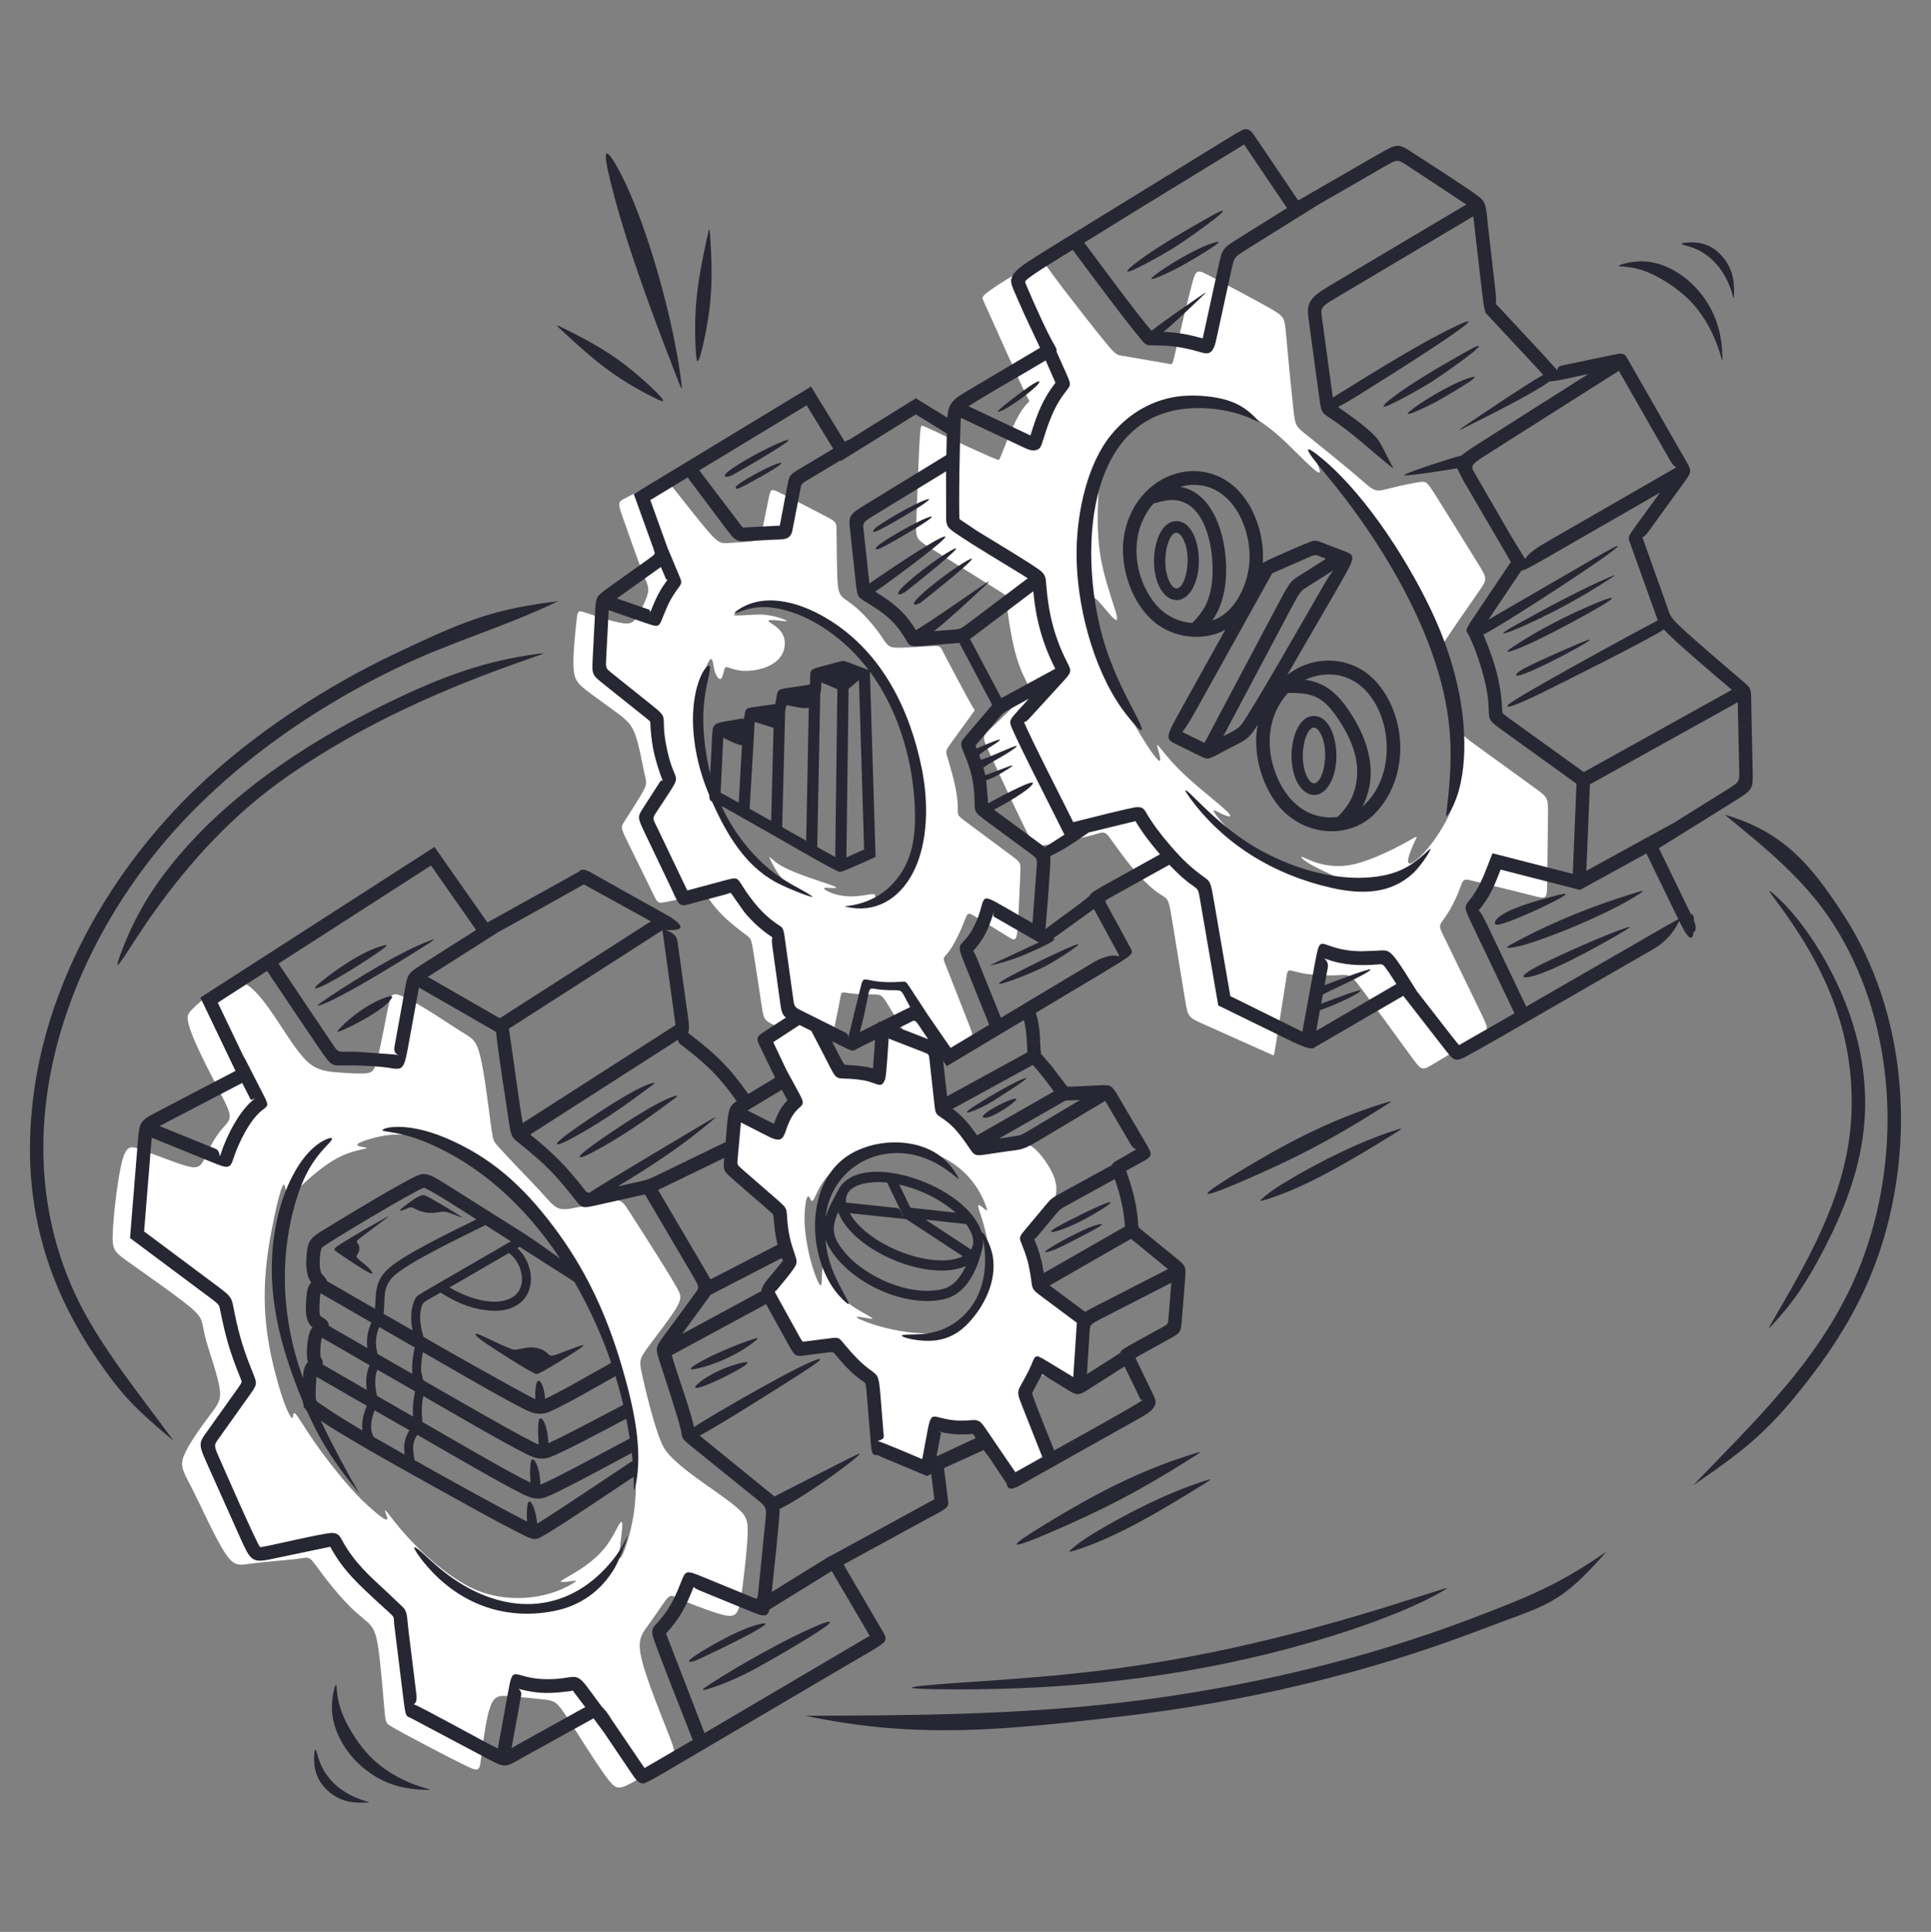 <?xml version="1.0" encoding="UTF-8"?>
<!DOCTYPE svg PUBLIC "-//W3C//DTD SVG 1.1//EN" "http://www.w3.org/Graphics/SVG/1.1/DTD/svg11.dtd">
<!-- Creator: CorelDRAW 2020 (64-Bit) -->
<svg xmlns="http://www.w3.org/2000/svg" xml:space="preserve" width="195.266mm" height="195.333mm" version="1.1" style="shape-rendering:geometricPrecision; text-rendering:geometricPrecision; image-rendering:optimizeQuality; fill-rule:evenodd; clip-rule:evenodd"
viewBox="0 0 1033690 1034047"
 xmlns:xlink="http://www.w3.org/1999/xlink"
 xmlns:xodm="http://www.corel.com/coreldraw/odm/2003">
 <rect x="0" y="0" width="1033690" height="1034047" fill="#808080" stroke="none"/>
 <defs>
  <style type="text/css">
   <![CDATA[
    .fil0 {fill:none}
    .fil1 {fill:white}
    .fil2 {fill:#272733;fill-rule:nonzero}
   ]]>
  </style>
 </defs>
 <g id="Слой_x0020_1">
  <g id="_2233947756688">
   <rect class="fil0" width="1033690" height="1034047"/>
   <path class="fil1" d="M501827 231442c2971,1384 32414,15403 32914,14736 1901,-2537 7880,-22995 15407,-30522 1481,-1481 1416,922 -4086,-11088 -4143,-9045 -11963,-26612 -16019,-35570 -4056,-8958 -4348,-9309 -3939,-10096 1654,-3189 22167,-14992 26057,-17158 6782,-3777 4256,-3873 16749,12431 6507,8492 17304,22323 22936,29180 5632,6858 6099,6741 10126,7266l24598 4260c1080,233 1080,116 3122,-8521 2043,-8637 6128,-25795 8375,-34228 2247,-8433 2655,-8141 10680,-3881 8025,4260 23666,12490 31398,16925 7733,4436 7558,5077 8404,14940 846,9863 2714,28947 3764,38488 1051,9542 1284,9542 7295,14328 6011,4786 17800,14357 24774,20222 16359,13758 7545,9613 35191,4903 3940,-671 4290,-321 9805,8462 5515,8783 16195,25999 21534,34637 5340,8637 5340,8696 1022,14999 -2314,3377 -19992,28528 -20770,30791 -8433,-25476 -23253,-52548 -38671,-73572 -10913,-14882 -21068,-24803 -25270,-27780 -7720,-5468 4755,13045 -3909,5544 -12457,-10785 -24625,-27655 -45054,-32857 -20333,-5178 -41102,1243 -56142,14765 -6361,5719 -9979,11438 -11789,15348 -1809,3910 -1809,6012 -2218,14007 -408,7996 -1226,21885 992,35366 3513,21359 15592,43565 3910,29822 -8591,-10107 -9071,-11120 -6069,3444 5023,24374 9841,39253 23169,61570 5019,8404 9221,14240 10504,14590 1284,350 -350,-4786 -934,-7062 -583,-2276 -116,-1692 2218,1226 2335,2918 6536,8170 13831,14824 7295,6653 17683,14707 21243,18267 3560,3560 292,2626 -2451,1401 -2743,-1226 -4961,-2743 -4844,-1868 117,876 2568,4143 5953,7820 10318,11208 27614,20195 43362,25912 9162,3327 16399,4611 20718,5369 4319,759 5719,992 1926,-817 -3793,-1809 -12781,-5661 -18208,-8579 -5427,-2918 -7295,-4903 -6711,-5020 1543,-309 12133,7790 28655,3794 8929,-2159 20251,-7762 26378,-11089 6128,-3326 7062,-4377 6362,-2626 -108,269 -8714,17274 -1459,12722 2977,-1867 8462,-7470 13656,-15582 14654,-22885 14300,-42359 8404,-70499 -1471,-7019 -3245,-14395 -5566,-22145 6417,13339 7907,22218 9215,36039 409,4319 409,4319 8054,9863 7645,5544 22935,16632 30610,22177 7674,5544 7733,5544 7645,14619 -87,9075 -321,27225 -438,36300 -116,9075 -116,9075 -7557,7207 -7441,-1868 -22323,-5602 -29764,-7383 -10766,-2575 -5740,-2224 -13364,12314 -7256,13835 -9221,7377 -2831,20572 4494,9279 13539,27838 18033,37175 4494,9338 4436,9455 -1605,13102 -6040,3647 -18063,10826 -24074,14415 -6011,3589 -6011,3589 -12256,-4990 -6245,-8579 -18734,-25737 -25154,-34287 -9629,-12824 -5367,-6758 -27020,-8696 -14868,-1330 -12773,-6374 -14561,5048 -1196,7645 -3589,22877 -4815,30522 -1226,7645 -1284,7704 -1605,7674l-38401 -17187c-7383,-3385 -7383,-3385 -9075,-13832 -1692,-10447 -5077,-31340 -6799,-41757 -2866,-17344 -1577,-6653 -16662,-22440 -5019,-5252 -10155,-12314 -13423,-16837 -6862,-9497 -4817,-7750 -14385,-5369 -3777,940 -27249,6375 -29151,5106 -1950,-1300 -21336,-43770 -23636,-48672 -4435,-9454 -4494,-9454 -175,-13598 4319,-4143 13015,-12430 17245,-16837 7137,-7432 1805,-4169 -3648,-23957 -2165,-7856 -4903,-24355 -4697,-29910 29,-788 29,-788 -8112,-5865 -8141,-5077 -24424,-15232 -32536,-20338 -8112,-5106 -8053,-5165 -7674,-15115 380,-9950 1079,-29793 1605,-39918 525,-10125 876,-10534 1459,-10534 583,0 1401,409 8229,3590zm-436411 389876c-2393,8871 -4493,27664 -5019,37585 -525,9921 526,10972 7937,16283 7412,5311 21185,14881 29005,20892 13397,10298 9556,9428 13248,22294 1926,6711 5894,17800 6944,24453 1051,6653 -817,8871 -5252,14765 -4435,5895 -11438,15465 -13831,21534 -2393,6070 -175,8637 4639,18179 4815,9542 12226,26058 17274,33791 5048,7733 7733,6682 14445,5778 6711,-905 17449,-1663 23256,-2364 9574,-1155 6223,-2638 16312,10446 3735,4844 8696,10738 12956,14970 10510,10438 13090,7880 15203,22468 1255,8666 2480,23781 3151,31572 671,7791 788,8258 3210,9775 5967,3738 32270,17392 39218,20747 9335,4508 8444,4054 9892,-7150 876,-6770 2393,-18500 4611,-24277 2218,-5778 5136,-5603 10680,-5136 5544,467 13715,1226 18412,1809 4698,584 5924,992 9834,6478 5063,7103 21629,34797 26525,39101 2655,2335 4581,1926 10038,-1021 5457,-2947 14444,-8433 18938,-11760 4494,-3327 4494,-4493 2743,-9367 -3860,-10742 -16099,-38735 -17245,-50248 -671,-6741 1897,-9484 5135,-13978 11974,-16612 9125,-16367 17041,-12693 4465,2072 12636,5106 18296,6945 11899,3864 12419,2082 14444,-13686 1080,-8404 2539,-21009 2772,-28538 233,-7528 -759,-9979 -6974,-15056 -10410,-8504 -31654,-20946 -37643,-30669 -4427,-7186 -10251,-31828 -12109,-40472 -1342,-6245 -1109,-7470 2743,-12810 3852,-5340 11322,-14794 14940,-20456 3618,-5661 3385,-7528 2247,-10125 -2231,-5092 -21792,-35417 -25678,-41494 -4348,-6799 -4989,-7674 -9045,-7324 -4056,350 -11526,1926 -17158,3151 -13745,2991 -12871,2277 -22702,-8521 -4319,-4743 -22356,-23102 -24044,-25854 -788,-1284 -1138,-2450 -2334,-11438 -1196,-8987 -3239,-25795 -5399,-34608 -2159,-8812 -4435,-9629 -10213,-13160 -6684,-4085 -28673,-19461 -34987,-19929 -2363,-175 -2947,1342 -4377,8287 -1429,6945 -3706,19317 -5369,25999 -1663,6682 -2714,7675 -6245,7996 -3531,321 -9542,-29 -15057,-467 -5515,-438 -10534,-963 -15407,-4990 -9602,-7934 -21456,-33651 -32419,-41407 -5485,-3881 -10154,-2421 -15349,759 -5194,3180 -10913,8083 -14006,11088 -3093,3006 -3560,4114 -3035,7061 1820,10214 15409,34059 20046,43887 5527,11713 400,8022 -7207,21768 -8814,15925 -1714,16518 -37730,3239 -5223,-1925 -7907,-2975 -10300,5896zm121066 173825c-5690,-6507 -12927,-15728 -18296,-23490 -5369,-7762 -8870,-14065 -10271,-15115 -1401,-1050 -700,3151 -1751,2393 -1050,-759 -3851,-6478 -7003,-17333 -8560,-29484 -9636,-52070 -3910,-82462 2276,-12080 4844,-22469 6186,-24570 1342,-2101 1459,4086 2335,5895 876,1809 2509,-758 7295,-5485 4786,-4727 12722,-11613 20076,-15407 7354,-3794 14124,-4494 15058,-4961 1713,-857 -14028,-546 3093,-5311 5661,-1575 13832,-3326 25329,-642 33948,7927 65423,44220 84097,76802 17383,30331 30316,73428 31573,104289 525,12898 -1109,22936 -3210,30989 -2101,8054 -4669,14124 -5340,13219 -1214,-1637 3545,-23758 30,-18559 -1401,2072 -4027,8200 -8200,13335 -12078,14865 -34310,19847 -17011,17508 2159,-292 2393,-175 700,905 -14773,9424 -37433,11361 -55238,2597 -15121,-7442 -31256,-23136 -40415,-34754 -3151,-3997 -5311,-6974 -5486,-6565 -522,1219 5831,10498 -6215,116 -3589,-3093 -7732,-6887 -13422,-13394zm207783 -197265c-5160,7790 -5201,18920 1,27780 2655,4523 6448,7207 10125,10621 9437,8762 20669,23683 17771,37175 -1652,7691 -10239,13108 -9892,20280 175,3618 2860,7295 6012,11993 3151,4698 6770,10417 9396,13248 4777,5148 8322,989 16515,2218 5646,846 11654,8140 16749,12693 2743,2452 4669,3794 5748,8696 2282,10362 119,26404 6099,32945 3805,4162 16920,9685 20601,9016 3909,-711 3971,-11731 6536,-18413 1109,-2889 2218,-2830 6186,-2363 3969,467 10797,1342 15437,3326 10068,4306 13405,18658 20922,23491 3677,2364 7178,612 10301,-1518 9572,-6531 6123,-11684 1663,-23811 -2800,-7615 -9157,-25302 -817,-29472 3414,-1707 10264,3878 17829,6040 3064,876 4639,525 6098,-5632 1459,-6157 2801,-18121 2188,-25007 -1071,-12034 -10316,-10920 -19900,-22030 -3297,-3823 -4465,-7616 -5749,-11789 -1284,-4173 -2684,-8725 -3413,-11439 -729,-2714 -788,-3589 2392,-7557 9715,-12121 17316,-19023 8580,-33673 -2889,-4844 -6390,-9162 -9600,-11205 -6070,-3862 -15804,563 -25212,-88 -3794,-263 -5194,-1663 -8054,-4465 -7926,-7764 -13140,-11901 -15115,-22877 -951,-5286 -1711,-12967 -3300,-18293 4658,-2779 12497,-7473 16580,-9917 4436,-2655 4436,-2655 1692,-9658 -2743,-7003 -8228,-21010 -11000,-28042 -4255,-10795 -2716,-4596 3093,-15232 8521,-15602 5113,-18135 11526,-14211 3910,2393 11672,7178 15961,9775 6022,3646 6135,4932 7004,-11234 380,-7061 788,-17392 992,-22528 204,-5135 204,-5077 -5399,-9221 -5602,-4143 -16807,-12488 -22410,-16662 -9057,-6745 -3724,-2409 -6799,-18617 -1079,-5690 -3180,-12693 -4289,-16340 -1109,-3647 -1226,-3940 1255,-7441l13219 -18238c0,-263 -292,-263 -3414,-5895 -3122,-5631 -9075,-16894 -12081,-22585 -3672,-6952 -1807,-6148 -10797,-5719 -24702,1177 -16840,2522 -27867,-11001 -16476,-20207 -19048,-9448 -19463,-27925 -146,-6507 -321,-16896 -350,-22177 -29,-5282 87,-5456 -5690,-8520 -5778,-3064 -17449,-9017 -23373,-11994 -5924,-2976 -6098,-2976 -7061,1430 -963,4407 -2713,13219 -3647,17917 -934,4698 -1050,5282 -4348,5778 -3297,497 -9775,905 -13656,1138 -3881,233 -5165,292 -10213,-5398 -5048,-5690 -13860,-17128 -18587,-23023 -4727,-5895 -5369,-6245 -9221,-4494 -3852,1751 -10914,5602 -15028,7762 -6902,3623 -6858,2135 -2422,14824 2510,7178 6770,19259 9396,25971 2626,6711 3618,8053 2801,11380 -817,3327 -3443,8637 -5428,11964 -1984,3327 -3326,4669 -8549,3822 -5223,-846 -14327,-3880 -18908,-5398 -4581,-1517 -4640,-1517 -5282,4319 -642,5836 -1867,17508 -1605,24365 263,6858 2013,8900 6624,12519 4610,3618 12081,8812 17070,12576 4990,3764 7500,6098 9513,11789 2013,5690 3531,14736 4610,19638 1080,4903 1722,5661 29,9162 -2214,4581 -11216,17901 -11731,19230 -722,1864 586,4295 3735,10767 3152,6478 9104,18383 12080,24569 2977,6186 2977,6653 7033,5895 30543,-5712 15205,-8936 30464,6653 4056,4144 9717,8463 12635,10622 2918,2159 3093,2159 4260,9367 1167,7207 3327,21622 4435,28917 1297,8535 1477,7667 10152,11925 -9517,5088 -7780,7872 -2159,17890 2947,5252 6624,12022 7674,17011 1050,4990 -525,8200 -1897,11847 -3258,8663 -4199,12130 -15144,4581 -7740,-5338 -9279,-8096 -12111,-3823zm91179 -43154c-5889,-2358 -10082,-3567 -11400,2974 -2026,10055 588,18524 -9658,17946 -3618,-204 -8287,-1138 -11322,-2685 -4589,-2339 -6319,-7620 -9080,-12980 1479,-3196 4635,-19585 5436,-23633 1411,-7131 -163,-4970 8579,-4377 14526,985 12576,-1869 17916,6770 2412,3901 6139,10195 9529,15986zm-20767 62354c-6303,2014 -14240,5340 -19492,10213 -8829,8191 -9449,19110 -11439,14386 -2303,-5470 -3232,7203 -3063,12197 204,6070 1371,13481 3093,20105 1722,6624 3998,12460 5107,13744 1966,2276 281,-10719 2159,-9512 1679,1079 4945,12147 12606,18850 5735,5018 16732,9285 12402,8813 -1379,-150 -12025,-2529 -5369,438 10691,4766 29760,8820 41786,6828 10671,-1768 17642,-10106 22906,-19230 2626,-4552 4086,-8520 4290,-14824 783,-24192 -11454,-39334 -3122,-32389 1401,1167 2452,2276 1372,-788 -9306,-26407 -37562,-37029 -63233,-28830zm-86193 -261125c-6687,15562 -5069,41359 759,60461 5859,19206 17763,37624 30756,48409 4465,3706 8375,6158 9367,6595 992,438 -934,-1138 -2977,-4114 -2042,-2976 -4202,-7353 -4464,-8374 -263,-1021 1372,1313 4873,3618 10469,6892 39116,13270 28510,12781 -1897,-87 -4056,-380 -4144,146 -87,526 1897,1868 4990,2860 10085,3235 18013,104 21447,233 1547,59 438,1226 788,1459 350,233 2159,-466 5223,-2772 9132,-6871 15479,-16398 18646,-28305 3831,-14402 -226,-35877 -5106,-52203 -5436,-18183 -14874,-37521 -27108,-50015 -9934,-10145 -25857,-19738 -39364,-22352 -8729,-1690 -19365,363 -25854,3385 -7128,3320 7147,601 14502,1284 5661,525 10797,2510 11730,3180 1468,1055 -10739,-1547 -9600,350 760,1267 9539,4100 8608,13102 -977,9446 -11789,13226 -20368,13393 -9032,176 -10934,-4111 -11963,-700 -467,1547 -993,4640 -1985,5048 -992,409 -2451,-1867 -3180,-4143 -954,-2977 -814,-10938 -4085,-3327z"/>
   <path class="fil2" d="M546889 307439c-5445,-3402 -34574,-20765 -38293,-24274 -1055,-995 -1747,-1768 -2095,-4601l-14 0 -58 -26274 -37811 23137c-6768,4141 -6768,4141 -6309,8379l3100 28538c4997,-3615 37071,-25346 40431,-25182 3187,155 -29523,24025 -32487,26134 -1994,1418 -3598,2511 -4901,3347 9753,6032 15861,10818 21840,20644 7688,-4447 25919,-17312 33793,-22660 6896,-4683 6783,-4452 1333,636 -5959,5564 -18106,16851 -25416,22548l10845 -855c3367,-266 3367,-266 9376,-4804l29955 -22621c-856,-561 -1936,-1246 -3288,-2091zm354507 -176318c1718,573 5374,1328 9068,3433 17665,10067 17568,31872 17795,22908 213,-8394 -1233,-15391 -7935,-21934 -5351,-5225 -11916,-6382 -18400,-5609 -2026,241 -2246,630 -528,1202zm-34851 11161c-142,581 5487,-42 12850,2433 7363,2475 16461,8047 23085,14118 18250,16727 19832,41269 19577,32172 -309,-11056 -2704,-22012 -10525,-32536 -7705,-10367 -20330,-18701 -33031,-18597 -5900,48 -11813,1831 -11955,2411zm-518360 69600c-19555,-10027 -30667,-19485 -46412,-34057 -4745,-4392 -4745,-4392 183,-1975 18241,8943 29962,16023 45520,30351 5068,4667 7298,7201 7521,8127 223,926 -1561,246 -6811,-2446zm24178 -25982c-1116,-22330 1415,-36872 6050,-58204 1391,-6399 1391,-6399 1766,-809 1385,20597 1168,34577 -3345,55582 -1465,6823 -2517,10061 -3194,10716 -677,655 -977,-1272 -1278,-7285zm-46447 -103148c2781,2698 9394,14725 15933,32070 10759,28540 19611,63837 22848,89657 677,5396 677,5396 -3683,-5859 -11772,-30397 -25795,-67567 -33972,-100450 -2856,-11486 -3908,-18116 -1127,-15418zm48420 169026l23258 30610 19844 -1050 3971 -21026c1134,-6082 1135,-6083 7595,-9940l17038 -10172 -14235 -23254 -57471 34833zm77927 -15293l1920 -1146 125 222 35955 -22384 16876 10423c539,-7959 3053,-9766 10607,-14326l39005 -23107 -8428 -17997c-2055,-4555 -4099,-9195 -5452,-12368 -1886,-4428 -2763,-6740 1174,-10846 2553,-2662 7810,-5966 18226,-12436l99651 -61273c2035,-547 5149,-4670 8873,322l8889 13133 15262 22590 42633 -24568c10736,-6153 10833,-6144 19626,-347l-4 6c9347,6117 29225,18746 34910,23246 3744,2963 3421,6607 4345,14421l4096 35848c1071,9071 -1091,5390 1527,8157l25061 26904 -7 7 6592 7363c105,-65 -654,-2048 2425,-2710l30265 -6283c3515,-306 3788,893 5792,4356l27780 48603c6382,11152 6628,8798 -939,19329l-16624 22925c-2897,3984 -3427,2543 -3153,3269l13205 37000c1567,4773 1938,5900 7921,11449 9545,8853 24185,21091 34333,29897 3119,2707 2544,3784 2776,12474l719 33660c232,10221 233,10278 -10029,16695l-40173 25027 1836 3789 6 -3 15313 31532c1453,-4 1588,1248 1601,3362 1543,3759 1063,5654 -193,6272 -935,8037 -5897,-2395 -7728,-6103 -1249,2787 -4709,9915 -14292,15446l-81636 46987c-10365,5919 -15591,8842 -18244,10253 -6401,3403 -6792,1688 -12825,-5946l-20661 -26579 -47321 27478 7 7c-631,647 -1900,1948 -11865,-2862 -6580,-3176 -22233,-10848 -30290,-14796l-6 11 -271 -132 0 -14 -9309 -4562 -9152 -53131c-2429,-14103 -8,-5250 -14238,-19292 -919,-907 -1853,-1865 -2788,-2855l-31436 17449c-3227,1796 -3156,1767 -2355,3231l6 -4 13100 24086 -5 3c1540,3161 1507,3183 -17074,14308l-33728 20195c2867,8998 1935,14697 2782,21972l11 -11 5455 6219 8028 10562 -10 7c614,830 620,830 2640,731l15675 -733c6067,-238 6054,-105 10316,7188l12777 21764c6318,10743 5691,8146 -9294,16815 3680,10507 5800,18477 6531,29599 46,684 46,684 3007,3098l16835 13722c5714,4657 5715,4659 5148,11891l-1691 21152c-616,7220 -725,7281 -6609,10510 -5714,3132 -11411,6306 -17113,9462 -1249,691 -1183,656 -470,2132l8456 17476c1804,3700 2698,5536 -239,8784 -1704,1884 -5270,3826 -11378,7249l-59878 33611c-7293,3965 -6160,-1616 -6742,-1455l-10049 -15105 -172 121 -1859 -2774 -21295 9657 2210 17797c161,1525 -22,1957 -346,2610l-5 -3c-849,1748 -6291,4283 -11212,6975 -16165,8843 -30240,16518 -44405,24240l21477 36705c1428,2554 1062,3390 558,4425l5 3c-894,1852 -11549,7610 -22407,14012l-83514 49121c-9447,5530 -21157,12636 -23022,12874l-1 -12c-3124,405 -4723,-2680 -8078,-7547l-13236 -19600 -5633 -7633 -37603 20776 -6 -11 -1188 688 3 6c-8535,4955 -8685,5042 -17852,184l-41516 -22014c-2471,-922 -2471,-923 -3842,-11834l-4697 -38145c-591,-5149 1501,-2336 -7556,-10729l-7 8c-11170,-10338 -19504,-17673 -26548,-30497l11 -6 -148 -271 -32229 6740c-9438,1991 -10620,276 -15487,-10508l-17737 -39601c-5218,-11710 -5243,-11810 -44,-18938l15774 -22163c2797,-3927 2578,-3493 1600,-5924 -5782,-14387 -7859,-21677 -10895,-36796 -505,-2516 -506,-2516 -7234,-7536l-40918 -30523 4114 -50827c956,-11809 956,-11810 11541,-17331l40811 -21288 -18802 -39260 125330 -80618 28306 40415 48950 -27156c2284,-2696 5647,31 11948,3486l37279 20878c10299,6888 2755,6889 -1354,6889 -4113,0 4114,1 4956,6071l5712 41167c1437,10356 -1598,6551 1550,8991 13267,10284 20405,16961 30570,31484l13055 -7842c1402,-837 1402,-838 1146,-1363l-7065 -14494c-3215,-6595 -3215,-6596 2410,-10267l10636 -6942c-2249,-1782 -2515,-3936 -3334,-9893l-3921 -28358c-700,-5086 434,-4447 -113,-4805l-2 4c-5242,-3384 -10516,-8099 -14924,-13458l-7268 -10337 -2025 746 1 4 -21602 5776c-4405,1084 -4971,-2145 -8328,-9159l-13717 -28731c-4320,-9058 -4320,-9059 -1090,-14088 2956,-4600 5903,-9208 8871,-13801 1617,-2501 2475,2384 -21,-4841 -3372,-9759 -4657,-16903 -5121,-26880 -34,-740 -34,-740 -3880,-3821l-20755 -16593c-6513,-5179 -6605,-5253 -6217,-13467l1315 -25454c435,-8179 435,-8180 7323,-13101l21795 -15572c3282,-2345 3147,-2395 2164,-4761l82 -36 -10660 -29588 94891 -57514 18092 29555zm-2391 9971l-17260 10305c-3610,2156 -3610,2156 -4129,4939l-4458 22983c-1431,4520 -4954,3962 -10461,4216l-14238 771c-5534,312 -6513,-1205 -10936,-7059 -4498,-5954 -12295,-16362 -20298,-27048l-19971 12104 9145 25397 5877 14013c2002,4682 2061,4822 -35,7672l-14 0c-4281,5774 -5660,9103 -8329,15770 -2145,5357 -2145,5357 -9672,2751l-19260 -6671 -1388 26704c-211,4464 -140,4446 3565,7391l20645 16512c10077,8070 4818,4660 7864,21152 4484,24283 10247,12599 -1912,31478 -5818,9033 -5802,6835 -2682,13375l15993 33418 19586 -5262 -1 -4c6951,-1873 6951,-1873 9681,2447 6,6 21,17 14,22 5251,8311 11201,15875 19652,21326 2582,1665 2525,1517 3729,10239l3949 28531c707,5107 708,5107 4702,7102l22848 11410c3539,1767 1114,3764 1943,3224l6421 -26165c2518,-10013 332,-2326 22622,-4048 1748,-135 1860,-135 4080,3173l9540 14608 12182 17659 20673 -12378 -12996 -32244c-5685,-14106 -1902,-7578 4514,-19764 7550,-14342 1742,-19599 14388,-12345l17261 9902 2201 -29502c373,-5000 373,-5000 -3579,-7912l-22397 -16498c-8986,-6619 -6588,-4872 -7464,-15972 -670,-8487 -2515,-13920 -5637,-21566 -2024,-4957 -2024,-4957 2274,-10012l13039 -15296 -17562 -33172 -19786 1581c-8899,702 -6094,-13 -12109,-8316 -5029,-6941 -11079,-10843 -18151,-15177 -4617,-2830 -4618,-2831 -5529,-11240l-2857 -26366c-968,-8945 -968,-8945 9775,-15520l41661 -25492c83,-4168 172,-8160 258,-11557l-16589 -10246 -40168 25007 -215 -351zm-96085 57022l-23573 16851 17163 5944c1153,399 320,2482 737,1441 2689,-6718 4530,-11073 8951,-17017l7 5 296 -400 -9 -7c440,-599 -357,787 -967,-641 -660,-1547 -1567,-3701 -2605,-6178zm106501 248906l9436 -4693c374,-580 903,-838 1679,-833l15817 -7805c-6455,-11627 -2472,-8316 -14751,-9246 -10328,-782 -4794,-5007 -12180,22577zm75521 -7625l48759 -29194c13323,-7977 16227,-1003 13937,-5252l-12641 -23240 -6 3 -274 -497 -21999 15834c5409,-120 -14629,8490 -17275,9508 -6013,2312 -11518,3778 -14242,4452 -2725,674 -2668,559 1935,-1628l22075 -10297 -24126 -13842c-619,-355 597,-4171 -19,-2235 -2808,8833 -4699,13495 -10889,20588 -229,263 230,-263 2151,4505l12613 31295zm47488 -65302c694,-1625 3080,-2973 7795,-5603l29848 -16581c-5436,-6329 -9683,-11983 -13108,-17763l-25054 6093c-222,106 -12241,8949 -20519,12550 452,3056 -2192,34127 -2567,39159 6226,-5007 18389,-13211 23605,-17855zm-35218 66521l-41254 24701 -1932 -2801 2089 18916 43001 -23537c-299,-5439 -415,-11944 -1904,-17278zm-51229 10240c-7918,-11478 -6070,-10771 -10541,-8554l-5039 2499 15581 6054zm-28402 318l-10122 5067 0 15c-1831,1252 -1831,1251 -9404,-2530l-3577 -1786c714,1363 6201,12589 6925,12630 4229,241 10210,546 15055,1918l1122 -15314zm-34148 -4751l-6306 -3149 -14064 9179 7377 15574 41 -23 6445 11819 -11 6c5102,9279 -827,3927 -5945,16807 -2506,6305 -2211,10523 -10618,6234l3 -6 -14598 -7419 -1752 19491c-281,3175 -281,3175 2729,5791l17738 15419c7092,6165 5327,4771 6346,14040 1056,9607 3720,14877 4030,16647 642,1777 959,2713 484,4452l-4 -1c-700,2547 -9457,12639 -10706,14196 -624,777 -1629,-1020 1005,3845l11366 20543 6 -3c1663,2986 1664,2986 2598,2867l13228 -1696c5201,-666 5252,-682 8092,2813l-8 7c20596,25157 17725,5733 20326,37354 332,4038 724,8922 987,12199 215,2679 -6350,2679 -3068,2679 1407,0 20754,8344 23663,9563 5919,-30647 1911,-21944 17974,-20727 9908,751 11229,-2447 15341,3464l16536 24278 14459 -8101 -10717 -27115c-3819,-9664 -2639,-7130 3316,-18998 4360,-8689 1979,-10042 10874,-4650l13066 7915 1918 -29075 -18279 -13618c-6783,-5054 -5173,-4013 -6690,-12845 -1074,-6254 -2191,-9841 -4454,-15409 -1607,-3956 -1607,-3956 2396,-8726l14 0 52 -61 -8 -7 10304 -12308c2826,-3413 2961,-3574 9081,-6964 4278,-2370 15123,-8304 26315,-14427 263,-605 752,-1197 1640,-1850l11499 -6620c1089,-606 -896,954 -2773,-2239l-13930 -23663 -34725 20747c-10364,6192 -9728,4998 -20692,6665 -2719,412 -5618,850 -8094,1217 -7957,1177 -6115,451 -12676,-8364 -4124,-5541 -6814,-8204 -11742,-11458l0 -14c-3071,-2037 -2967,-2129 -3719,-9099l-2380 -21543c-351,-3155 -352,-3156 -2969,-4173l-18721 -7275c-179,-69 -95,-1216 -137,-643 -220,3013 -1246,20445 -1927,22286 -2124,5741 -3997,1895 -11681,624 -17669,-2922 -11868,4155 -22159,-15553l-5696 -10902zm116294 -344666c-82,55 -21052,15091 -15426,13144 5528,-1913 22220,-14456 21195,-16073 -244,-385 -1860,269 -5769,2930zm69202 -32667c5581,-4183 16178,-11506 21476,-15149 5299,-3643 5299,-3605 1410,115 -4614,4412 -14000,13440 -19805,18187 8031,382 13403,1425 20947,3522l8339 -38211c2177,-9933 2177,-9933 11136,-15531l25645 -16023 -22962 -34040c-140,100 -312,211 -526,334l4 6 -56447 34543c-10184,6286 -20143,12440 -28593,17672 8096,10809 29378,39780 36052,47178 836,-701 1922,-1553 3324,-2604zm210 -28527c7407,-5389 22477,-14255 31116,-16382 6817,-1678 -17396,12116 -19072,13028 -5034,2739 -23330,11566 -12044,3353zm137143 72256c7407,-5390 22477,-14254 31116,-16382 6818,-1679 -17396,12116 -19072,13028 -5034,2739 -23330,11566 -12044,3353zm-149657 -77035c9761,-7682 25829,-17006 37054,-23378 5806,-3296 8399,-4683 9470,-4896 4621,-915 -20167,16321 -25329,19562 -5307,3333 -25819,14980 -25197,12662 150,-559 1014,-1600 4002,-3951zm137143 72256c9762,-7682 25828,-17006 37054,-23378 5806,-3296 8399,-4683 9470,-4896 4622,-916 -20166,16320 -25329,19562 -5309,3334 -25820,14980 -25197,12662 150,-559 1014,-1600 4002,-3951zm-136310 169869c-3758,-7401 -11500,-21200 -16685,-37543 -14630,-46108 -12504,-127045 49492,-127316 25132,-110 37348,11790 31379,5666 -2029,-2082 -6088,-6245 -12702,-8865 -6613,-2621 -15783,-3701 -23675,-3470 -16077,471 -30744,8090 -41300,20969 -12757,15565 -18271,41040 -18526,62213 -340,28293 8754,62664 24388,84531 3908,5466 15952,20209 7629,3816zm109336 -173090c17476,-10827 43943,-27397 62626,-36059 26565,-12318 -45696,32764 -45696,32764 -10272,6493 -15190,9465 -18337,10915l9233 6598c14396,11211 11647,9857 20483,26498 -13451,-10747 -20775,-18417 -35139,-27896 -3547,-2341 -3551,-2344 -5056,-13328l-4 1 -5073 -37393c-754,-5696 -1102,-8575 1497,-12061 2137,-2866 6046,-5202 13818,-9825 13961,-8305 41100,-24421 68916,-40938l-31758 -20958 4 -7c-5042,-3309 -5093,-3336 -12101,680l-35869 20679 -38157 23840c-6360,3974 -6361,3974 -7867,10847l-7454 34252c-893,4151 -1348,6269 -2143,7680 -2480,4403 -4811,2389 -11933,670 -7439,-1796 -12718,-2228 -19974,-2280 -4117,-29 -4230,-29 -7029,-3419 -10577,-12811 -25850,-33597 -36428,-47721 -8006,4961 -22279,13529 -25044,16411 -590,615 -302,1330 292,2723 3556,8347 10876,24915 15046,31920 823,1405 1341,2369 1030,3377l5263 11788c3439,7702 2173,5566 -3008,13422 -4476,6788 -7138,14860 -9487,22405l13 4 -21 69 -14 0c-1067,3431 -1593,5121 -5107,5221 -1979,56 -4225,-1104 -7824,-2822 -7771,-3709 -19205,-9079 -31015,-14621 -470,5866 -1263,49438 -698,54051l-14 2c25,227 -275,-47 -160,61l9432 6350 -4 6c5182,3231 31486,18927 34508,21731 2509,2328 2400,4097 2665,7351 1243,15272 4267,27740 11228,41431 2537,4988 2537,4989 -3382,11443l-16671 18217c-3199,3518 -3199,1564 -3199,2419 0,186 1,-438 263,169 4457,10289 17396,35522 22830,46390l-5 3 3400 6807c5720,-1403 31640,-8090 34331,-8062 3125,33 3644,1233 4899,3353 3388,5723 7579,11302 13042,17611l7 -6c6820,7877 11285,11865 18177,16839 3079,2225 3138,2557 5104,13976l8509 49400 5944 2913 5 -12 271 132 0 14 32338 16009 6550 -35695c3675,-20027 1615,-7523 25113,-7374l8719 -328c4587,-359 5887,-460 9515,4230 2647,3422 7039,10468 11449,17552l18932 24357c1736,2197 2851,3577 3572,4439l29722 -17014 -21521 -45069c-8893,-18624 -4005,-7189 5205,-29087l4547 -11517 42961 11016 1985 -48264 -37478 -26983c-11752,-8462 -8661,-6063 -9864,-18063 -1037,-10337 -5852,-25225 -10066,-33973 -1723,-3576 -3159,-1800 3341,-11477l18942 -28203 -25380 -43473 -6 4 -3397 -6648c-3072,601 -26630,4272 -28120,3750 -1840,-644 24700,-9048 27349,-9771 1224,-334 2218,-572 3030,-729 2298,-2071 6216,-4555 12223,-8364l55859 -35417c-4420,948 -18837,4381 -20762,3955 -8196,6193 -34273,19164 -43136,23613 -7140,3584 -7215,3546 1485,-2313 9420,-6344 28309,-19104 38167,-24756 -888,-991 -2203,-2438 -4189,-4592l-14 0 -25803 -27676c-930,-816 -1486,-1306 -2700,-11578l-4727 -40997c-27861,16544 -55062,32697 -69046,41015 -13361,7948 -12789,6984 -11792,14513 1181,8916 3765,27790 5065,37277l4 -1 580 4198 4183 -2590zm-199210 7255l33162 15626c3535,-11310 6258,-18946 13383,-28209l-5231 -11938c-14315,8622 -29595,17041 -41314,24522zm34535 16252c737,-21 447,-21 -70,-24l70 24zm313614 -35212l-68335 43327c-11284,7155 -11293,7160 -8722,11640l6 -4 18400 31863 8244 13563c697,1048 -576,-1665 10653,-8128l70545 -40603c-1624,-564 -3071,-3178 -4609,-5865l-26182 -45793zm22026 65177l-58257 33530c-9251,5324 -13584,7818 -16038,8333l-17576 26168 56182 -32585c12806,-7316 13144,-7201 13087,-6738 -287,2359 -62583,42920 -71973,47274 5845,13895 9567,25831 10122,40982 46,1240 46,1240 6407,5820l37256 26823 79255 -44028c-9037,-7745 -30366,-25593 -36394,-32340 -7044,4905 -56628,29695 -66330,34410 -11833,5751 -19523,8660 -16910,5859 3544,-3800 69468,-39674 79985,-45092l-2106 -5878 -4 1 -12744 -35606c-1252,-3163 -1252,-3164 4059,-10460l11979 -16473zm-369380 78303l16790 31714 28865 -15721c-6867,-13507 -10345,-26344 -11780,-41472l-28641 21629c-2330,1760 -3951,2984 -5233,3849zm410986 33929l-79135 43962 -1903 46262 46969 -25778 11120 -6924c4350,-2710 9920,-6186 17164,-10716 6817,-4263 6725,-4252 6585,-10460l-801 -36346zm-48887 80940l-35548 19510 -42479 -10893c-3317,8559 -5786,14679 -11617,21662 -407,488 408,-488 3969,6971l21345 44700 64028 -36905c8062,-4653 13598,-7849 17401,-9847l-14683 -30211 -5 3 -2411 -4988zm-193243 175896c18063,-10910 39943,-21795 59149,-27868 4510,-1426 3984,-1041 -4171,3970 -19255,11832 -43247,26321 -64974,33149 -4660,1464 -3682,693 -2029,-771 1654,-1465 3984,-3623 12026,-8480zm-26231 -4702c26807,-16315 49819,-28358 78277,-37312 6125,-1927 5975,-1851 -677,2351 -26715,16876 -45969,27032 -76248,39972 -21771,9304 -22521,7871 -1353,-5011zm-160304 276140c57865,813 116744,-3988 177712,-19080 34632,-8573 72329,-21306 93271,-33612 3608,-2120 3458,-2120 -9357,2005 -48927,15747 -98287,29646 -155766,38199 -29011,4317 -55542,6321 -75347,7747 -15762,1135 -68586,4209 -30514,4741zm447267 -426198c18190,15224 36977,46893 44607,75510 11300,42387 2425,76981 -16009,113170 -10034,19699 -18014,31186 -29162,43017 -2179,2313 -2179,2313 3833,-8056 18022,-31079 37182,-65103 38970,-104843 2013,-44742 -14982,-80538 -39233,-113170 -4096,-5512 -6276,-8365 -3006,-5627zm38438 12356c33081,51464 38336,119514 19574,177560 -8388,25952 -21440,47958 -36729,68028 -22266,29229 -34624,39172 -63768,59146 37963,-39662 75968,-74696 93676,-129486 18053,-55858 13086,-121661 -18757,-171200 -15372,-23915 -36578,-40706 -58021,-58326 30435,8933 45408,25318 64024,54279zm-387529 421043c64900,-7552 129786,-22758 189375,-45556 29022,-11103 45472,-17585 70898,-35378 -25547,29363 -32010,28371 -68389,42288 -60290,23065 -125481,38354 -191094,45989 -62485,7272 -109786,12350 -169292,-346 56179,-122 112646,-498 168503,-6997zm-126852 -621436c20330,-13245 43203,-21779 6291,-696 -4806,2745 -7849,4284 -9216,4705 -1403,431 -2326,-589 2926,-4009zm-1486 -9346c20341,-13252 43194,-21773 6291,-696 -4807,2745 -7850,4284 -9216,4705 -1404,431 -2326,-589 2925,-4009zm-74245 -22631c16892,-10706 35146,-16320 4904,77 -4252,2305 -9028,5072 -8117,2640 187,-501 263,-848 3213,-2717zm-5710 -6829c6825,-4802 20455,-12191 27962,-14992 13566,-5062 -27107,18071 -27469,18236 -3552,1619 -6599,1051 -493,-3243zm319672 275441c1440,-542 22884,-8825 22510,-7583 -556,1841 -21748,11286 -25481,13277l-918 5003c1713,-628 22218,-8684 21035,-6890 -1455,2207 -17821,9294 -21658,10285l-2037 11100 42947 -25061c-2414,-3803 -4574,-7080 -6095,-9045 -1418,-1833 -1910,-1561 -4025,-1403 -10290,766 -18587,359 -27887,-3035 -2003,-731 2000,731 1276,4673l-1737 9464c569,-219 1250,-476 2071,-785zm104651 -168705c5477,-3047 27471,-12745 33164,-14917 12691,-4841 -34861,20827 -37260,18579 -432,-404 319,-1561 4096,-3662zm-5223 -12065c12679,-8436 28467,-16506 42878,-22568 7554,-3177 14088,-5335 5223,174 -8031,4991 -43144,24205 -51201,25421 -1277,193 -751,-463 3100,-3026zm1804 -11775c13751,-7656 34996,-19130 49417,-25170 3589,-1503 3438,-1272 -620,1368 -14209,9243 -27999,16843 -44043,24129 -9957,4522 -19679,7981 -4753,-328zm8099 184613c9499,-5417 39963,-18761 49905,-22010 3833,-1253 2367,-96 -4791,4029 -9457,5448 -38044,21540 -48271,22414 -2932,250 -2555,-1176 3157,-4432zm-19034 -26866c4897,-5278 21845,-9823 29424,-11853 5468,-1464 8061,-1966 7084,-983 -2602,2618 -33476,16969 -36978,15977 -1089,-309 -1015,-1542 470,-3141zm10972 11834c20511,-10810 39494,-18376 61424,-25228 6539,-2043 6952,-2004 3795,58 -13599,8883 -37577,19166 -54227,24939 -9282,3219 -13679,3912 -15633,3970 -1954,58 -1466,-520 4641,-3739zm-108998 -120360c11181,0 15384,22594 9043,35276 -6840,13681 -21069,6421 -21069,-14152 0,-8435 3456,-21124 12025,-21124zm3712 9765c-6166,-12331 -13508,10549 -7424,22717 6165,12330 13509,-10546 7424,-22717zm-77329 -114069c11182,0 15383,22594 9043,35276 -6841,13684 -21069,6415 -21069,-14153 0,-8435 3456,-21123 12025,-21123zm3712 9765c-6165,-12330 -13508,10546 -7423,22717 6164,12330 13508,-10547 7423,-22717zm65203 75175c11097,1423 17825,7996 24024,17403 10130,15371 15344,33361 6599,50484 25228,-22037 11677,-75363 -22200,-70437 -2887,420 -5750,1265 -8423,2550zm17392 73377c5595,-5663 8994,-11016 10159,-19761 1540,-11550 -3206,-22526 -9501,-32079 -8251,-12521 -13777,-14677 -27270,-14528 -10908,12049 -12216,28592 -6428,43526 5715,14746 17164,24773 33039,22841zm-84295 -176726c21701,4018 26793,36866 23822,54435 -1093,6462 -3204,12242 -6609,17121 12441,-3980 19438,-19970 19892,-32350 772,-21060 -13001,-45425 -37106,-39207zm6474 72906c5777,-5847 8737,-10791 10246,-19714 2500,-14788 -1599,-49556 -24388,-45799 -2148,354 -4390,961 -6644,1599 -1990,2266 -3719,4851 -5129,7658 -7067,14070 -4340,32199 5040,44698 5185,6908 12577,11052 20875,11557zm6504 64208l37532 -70772c8249,-15555 8249,-15555 13178,-18679l14331 -9084c-5732,-2195 -4959,-2636 -8774,-994l-19987 8733 -41074 73784c-6398,11491 -7431,10981 -6914,11235l11708 5777zm69037 -92400l-14550 9222c-3301,2092 -3301,2093 -10641,15933l-33761 63663c3990,-2067 7593,-3494 9868,-6492 5374,-7082 35458,-59837 44184,-74933 2021,-3496 3650,-5826 4901,-7393zm-49310 91991l-13355 6972c-4759,2412 -4759,2412 -9305,169l-11875 -5859c-6454,-3184 -6455,-3185 3758,-21528l22194 -39864c-10696,5800 -25331,4808 -35787,-2516 -14131,-9898 -21285,-31422 -18349,-48174 6582,-37555 52390,-48357 69274,-11636 3789,8241 5538,17508 4965,26584 1742,-1552 22226,-10088 22231,-10090 5509,-2371 5510,-2372 9676,-776l11274 4317c6854,2625 6854,2626 -4092,21562l-26063 44936c14573,-11490 36003,-10450 48658,4755 15688,18851 16542,50407 -1507,69184 -14138,14708 -39606,12349 -52856,-5305 -8626,-11493 -12811,-27990 -10034,-42108 -3035,4785 -4580,7008 -8807,9377zm-27009 27965c4359,4105 14055,14358 25967,22800 21475,15217 50708,24929 75158,20969 13287,-2152 19693,-7970 26343,-14107 3149,-2907 -3660,8099 -8606,12643 -11612,10668 -26498,11574 -43498,7747 -31115,-7005 -57791,-23453 -75759,-48028 -2988,-4086 -3964,-6129 394,-2023zm67005 -182340c23471,17935 47121,53462 61329,83143 12715,26560 19403,54445 17849,79944 -756,12409 -3766,23673 -8831,30451 -864,1156 -864,1156 -37,-5936 3374,-28941 2494,-51444 -8869,-82758 -10507,-28954 -28463,-58163 -46109,-81215 -7553,-9868 -13792,-16883 -17136,-21393 -3344,-4510 -3795,-6514 1804,-2236zm-134685 203886l-5108 -10216 5 -3c-5423,-10857 -18496,-36376 -22956,-46662 -1827,-4214 -1231,-4616 4232,-10624 1248,-1372 2918,-3202 4759,-5214l-8633 4698c-4936,2687 -4936,2687 -7314,5483l-11274 13260c-1537,1808 -1384,1464 -666,3227 3,-2 18567,-8465 10381,-2922 -2337,1583 -7347,4581 -9044,6342l912 2536c5167,-1233 23785,-10633 18267,-6319 -5069,3961 -13830,8052 -16934,10529l1020 4078 13071 -4890c5447,-1871 -5734,4480 -6595,4953 -2235,1228 -4374,2195 -5986,2570l1008 12423c1106,-669 25447,-13945 23920,-10592 -1573,3456 -16377,11766 -20807,13988l23465 17285c1573,1159 2804,2066 3761,2869l10514 -6798zm-400343 490934c583,1754 1372,5493 3476,9251 10062,17970 31311,17563 22586,17924 -8304,344 -15080,-1106 -21496,-7825 -5224,-5471 -6384,-12198 -5730,-18791 206,-2082 583,-2313 1165,-560zm10382 -35903c564,-154 38,5628 2555,13144 2518,7516 8080,16767 14093,23474 16570,18483 40514,19749 31642,19619 -10884,-160 -21552,-2501 -31867,-10330 -10392,-7887 -18522,-20755 -18602,-33611 -38,-6052 1616,-12142 2179,-12296zm406057 -81303c18068,-10913 39939,-21793 59149,-27869 4510,-1426 3984,-1040 -4171,3971 -19261,11835 -43240,26317 -64974,33149 -4660,1465 -3682,694 -2029,-771 1654,-1465 3984,-3624 12026,-8480zm-26231 -4703c26810,-16315 49815,-28357 78277,-37312 6125,-1927 5975,-1850 -676,2351 -26718,16876 -45967,27030 -76248,39972 -21770,9304 -22521,7872 -1353,-5011zm-494170 -307622c3194,-8249 9207,-22588 21533,-39201 29736,-40078 74857,-70364 119689,-92317 31467,-15408 54172,-23029 80832,-26596 5186,-694 5036,-694 -6538,3353 -42365,14814 -85824,33583 -126454,61673 -29648,20498 -52771,46124 -71626,72465 -8305,11602 -14844,22395 -17925,26712 -3081,4317 -2706,2158 489,-6090zm-13784 218903c-29411,-43183 -40723,-89080 -33621,-142079 8262,-61653 42343,-120226 86894,-162947 30486,-29233 69177,-54452 106730,-72258 37280,-17678 52054,-23669 87091,-27980 -28313,13641 -55914,21333 -84075,34686 -50623,24005 -100460,59575 -135102,104623 -51448,66901 -76044,156797 -37786,234973 12487,25516 34239,51995 51094,75148 -19304,-16249 -26684,-22814 -41224,-44166zm443704 -74239l24396 16007c2555,-4041 529,-9331 -2624,-13634l-21772 -2373zm20032 19644l-30346 -19911 -30254 -3170c9592,17218 44532,30774 60600,23081zm-28092 -26029l24177 2635c-7880,-7022 -19220,-12564 -30161,-15000l5984 12365zm-34480 -2746l27676 2936c1754,186 4158,8058 2957,4122l-8613 -17755c-8398,-903 -23132,296 -22020,10697zm-4196 5059c-4029,9271 -2916,13730 3512,21552 10670,12984 34870,24005 52436,19673 6166,-1521 9675,-6732 12468,-12295 -20193,8906 -60693,-8190 -68416,-28929zm77459 18073l1 0c-2304,11139 -7998,25434 -20262,28458 -21182,5223 -50614,-8660 -61590,-26895 -1045,-1735 -1856,-3339 -2427,-4951 1071,11944 4941,19859 9750,28693 2518,4625 3946,7323 1315,5088 -20896,-17759 -24322,-63982 2555,-79635 14829,-8637 36926,-8450 49642,2698 4397,3854 6652,7940 7628,9714 2296,4166 -5331,-5895 -18939,-10523 -23754,-8079 -48953,5984 -51868,32047 1709,-5750 4073,-9221 6782,-14545 11404,-22408 69423,-2647 76877,23045 -174,-2272 4824,5549 5938,13032 1882,12646 -4383,25924 -13266,35269 -8607,9055 -18336,10599 -29537,8634 -4396,-771 -7252,-2004 -5486,-2351 5153,-1013 19448,2032 32318,-10176 11588,-10991 13424,-27402 10644,-41352 136,1276 114,2530 -76,3752zm367 -69905c4252,-4727 26820,-14425 13228,-4683 -2931,2101 -6990,4490 -9902,5512 -2912,1021 -4678,674 -3326,-829zm-4961 -4837c4452,-2904 23137,-14325 27734,-15052 2564,-405 -17535,12300 -20519,13972 -5755,3225 -17258,7630 -7215,1079zm41713 75163c4324,-2613 21924,-12484 26663,-11988 1954,204 -20565,11486 -22510,12392 -5282,2461 -12346,4547 -4152,-404zm3194 -10832c3452,-1992 24622,-12779 27771,-12990 3259,-219 -18151,13104 -29669,15842 -2837,674 -2611,-251 1898,-2852zm-7683 24997l43415 -24882c-620,-9465 -2373,-16315 -5426,-25374 -9430,5159 -18504,10128 -24483,13439 -5058,2801 -5022,2850 -7149,5416 -3335,4024 -7868,9427 -10178,12180l-14 0 -52 61 8 7c-1641,1955 -1727,-685 391,5209 1728,4808 2669,8889 3488,13945zm46662 -18293l-43521 24943 18959 14124c1485,-891 3467,-1909 6133,-3276l38246 -19614 -19817 -16177zm-82384 -55427l41096 -23485c-3651,-4936 -7445,-10055 -11281,-14150l-42888 23476c5480,3994 9065,8500 13073,14159zm47266 -18567l-35574 20329 8495 -1294c3356,-512 3357,-512 10048,-4510l24843 -14843 -7813 318zm-170142 5270l14117 7168c1799,-5069 3596,-8926 7293,-12627l-63 -114 -14 0c-349,-636 -1502,-2754 -2987,-5485l-18347 11059zm226843 92234l-36800 18873c-6712,3443 -6713,3443 -6950,7254l-1418 22761c3537,-2250 10391,-6602 17731,-11262 375,-1539 2200,-2550 5975,-4641l17141 -9462c2480,-1361 2526,-1386 2804,-4641l1517 -18882zm-25033 44771l-18397 11706c-7816,4990 -6566,4089 -18792,-3320l-6987 -4236 -5269 10077c-421,779 10678,27859 11818,30743 4521,-2544 45527,-25168 47085,-26891 457,-506 -591,206 -932,-489l-8526 -17591zm-79649 38390l-1575 -2503 -65 265c-7520,537 -11399,301 -18774,-1441 -1906,-451 1907,451 1842,790l-2448 12676 21021 -9786zm-1661 -2556l92 163 -6 -109 -85 -53zm5 72l-5 -72c-194,-107 -102,-32 5,72zm-238544 47122c-985,-19448 4835,-8200 5353,1089 1412,-811 3556,-2132 6918,-4292 8150,-5235 27482,-18152 44242,-29276 -123,-1327 -271,-2745 -448,-4258 -10352,5503 -42690,23332 -47839,24221 -3641,628 -6354,-71 -10554,-2165 -13160,-6560 -37530,-20876 -56380,-31700 -3119,4303 -2423,8614 -1475,13548 19975,11158 43863,24528 60183,32833zm1854 -20814c-148,-1593 -872,-14087 1571,-12332 2531,1818 3814,9909 3681,13339 3173,-580 38210,-19532 47897,-24681l-1888 -10534c-7177,3740 -37764,20271 -42767,21135 -3640,628 -6356,-73 -10554,-2166 -12888,-6425 -36926,-20531 -55332,-31098 -1016,5350 -948,8446 -486,13841 18184,10444 45905,26748 57878,32496zm2518 -44712c-283,-16644 4851,-9052 5263,-156 6876,-2984 23931,-12838 35411,-19253 -1984,-5841 -4303,-11931 -7017,-18188 -3583,-8257 -7854,-16804 -12694,-25208 -10092,-6440 -20127,-12844 -29330,-18705l-1215 704c9524,8533 11161,27143 -4009,32301l0 10c-3929,1336 -8195,1471 -12458,954 -9513,-1154 -16634,-4544 -24644,-9451 -9308,5389 -9156,4680 -10067,7385 -1603,4761 -654,10665 689,15398l216 763c592,759 55786,31825 59855,33447zm1922 24265c-221,-1519 -1237,-15724 1395,-13835 2520,1808 3754,9691 3686,13157 8303,-3605 30082,-15288 40115,-20516 -1131,-4808 -2496,-9955 -4149,-15365 -8584,4797 -32927,19038 -38076,19926 -3641,628 -6355,-73 -10555,-2166 -12652,-6306 -36426,-20246 -54457,-30596 -590,2809 -1143,7296 -934,10404l1088 4598c11013,6331 58308,33739 61887,34392zm-47793 -84049c8171,4861 21219,9855 30776,6605l3 8c12341,-4201 8593,-19909 955,-24997 -10577,6129 -21154,12259 -31733,18383zm19521 29973c3019,2057 25073,16468 27133,16382 2244,-94 20766,-12018 22998,-13549 7533,-5165 -8527,1944 -12983,3315 -4798,1476 -2542,-1707 -9282,-3546 -5130,-1400 -9649,735 -12251,771 -3710,51 -21595,-10294 -21214,-8268 94,501 507,1426 5599,4895zm-44229 -73006c2060,-1600 8819,-7091 11236,-6341 2561,795 15653,8898 18244,10542 5791,3673 -2703,-763 -6726,-1619 -3019,-642 -6077,1546 -12213,19 -5854,-1457 -4918,-3589 -9094,-1599 -1088,519 -5786,2367 -1447,-1002zm-20556 33920c-3552,-2082 -9940,-6360 -13190,-8596 -4125,-2837 -5053,-2364 2837,-7207 4960,-3045 14205,-8365 18939,-11024 4735,-2660 4961,-2660 1879,-328 -20571,15569 -13950,9498 -13473,14975 271,3110 -2252,3988 -1240,5435 828,1184 6692,4901 8060,7766 451,944 -263,1060 -3814,-1021zm64492 -24234c-11804,5832 -41075,19778 -48998,27179 -6451,6025 -4559,12663 -5507,20259 5294,3048 10468,6025 15465,8897 -1090,-5570 -1121,-11856 1410,-16855 802,-1583 966,-1678 10262,-7059 13673,-7910 27339,-15834 41007,-23753 -4928,-3137 -9523,-6058 -13638,-8668zm-56832 54573c-2138,4593 -2187,9468 -957,14355 6405,3689 12661,7291 18669,10745 -462,-4267 302,-10214 1292,-14169l-19005 -10931zm-1000 22806c-1819,4341 -1220,9601 -221,13991 6630,3818 13088,7534 19263,11084 -273,-4915 136,-8822 1142,-13464 -6439,-3699 -13211,-7596 -20185,-11611zm-1449 21759c-1644,4038 -2934,9530 -841,13655 120,237 253,468 397,696 4699,2707 10349,5908 16461,9339 -592,-5009 -144,-8887 2623,-12967 -5969,-3430 -12217,-7025 -18639,-10723zm-6591 10775c-506,-4638 638,-9089 2382,-13199 -8788,-5061 -17855,-10287 -26947,-15528 -284,3085 -719,9536 -283,12293 167,1056 3276,2791 4543,3672 2814,1956 7724,5369 20305,12763zm2336 -21701c-605,-4439 -263,-9311 1503,-13252 -8322,-4793 -16890,-9732 -25486,-14686 -658,1917 -1351,9376 -519,10748 671,1107 1174,1941 863,3567l23639 13623zm301 -22421c-499,-5044 122,-9204 2210,-13632 -8877,-5112 -18056,-10403 -27271,-15715 -428,1827 -971,11089 -96,12219l807 545 3 -4c1870,1139 3767,2297 3760,4723l20587 11865zm4151 -20990c508,-8053 -250,-14631 6854,-21265 8276,-7728 34928,-20446 47386,-26605 -5151,-3258 -26767,-17321 -28259,-16873 -4504,1351 -51302,29177 -54354,31954 -1179,1073 -2221,11983 141,14483 1080,1143 2214,2166 2539,3501 8670,4997 17308,9977 25693,14806zm138434 89890c-15189,10076 -41398,27897 -49394,32154 -3259,1735 -4513,1518 -8499,-401 -12605,-6069 -37292,-19945 -54591,-29555 -17293,-9607 -42892,-23963 -55026,-32228 5896,12559 15182,29717 19488,36906 1616,2698 1616,2698 -2104,-1966 -3720,-4664 -11161,-13992 -17963,-26326 -2350,-4261 -4624,-8881 -6775,-13673 -2801,-3832 -1079,-613 -2379,-5479 -3119,-7428 -5919,-15087 -8244,-22323 -8400,-26138 -11159,-52242 -4585,-78286 4031,-15966 12809,-33262 24652,-39046 3157,-1542 5111,-1619 3081,848 -2029,2467 -8042,7478 -13228,18078 -5185,10600 -9545,26789 -10785,44250 -1513,21307 1574,42694 9280,64143 273,-3444 518,-6214 2717,-8525 -1307,-3372 -341,-13999 1518,-17211l-10 -6c294,-508 613,-950 938,-1345 -4318,-3224 -3688,-10749 -3272,-16029 240,-3045 597,-5828 2561,-7945 -3470,-4403 -2854,-13360 -1954,-18613 914,-5340 4607,-7139 11438,-11318 7309,-4471 42504,-25966 48684,-27820 4413,-1324 8523,1844 14003,5165l41314 26018c6782,4319 12999,8959 19712,13710 -18821,-28531 -43143,-49991 -70266,-61627 -14017,-6013 -22660,-6013 -24464,-6745 -2432,-988 10581,-5801 33295,3739 24348,10226 41400,25641 57722,47256 17002,22519 28150,46029 36564,74316 6728,22618 11592,45668 7628,64372 -1286,6069 -878,-46 -1053,-4487zm-112287 41491c3908,3546 10147,9636 18752,15071 29563,18671 60613,14780 82110,-11756 4434,-5473 6313,-9482 7252,-11487 2788,-5949 -2749,10005 -6013,15534 -7172,12151 -18230,20270 -32619,23051 -26668,5154 -50552,-4140 -67793,-24014 -4578,-5277 -11940,-15699 -1691,-6399zm146147 53655c7989,-5236 26080,-15395 35587,-16632 8484,-1104 -33562,18827 -36283,19851 -3043,1146 -6462,1472 696,-3219zm7647 15438c14818,-9634 38486,-22898 54922,-30124 6313,-2775 8342,-3122 8643,-2660 1183,1821 -36343,23124 -42108,26096 -11142,5743 -19222,8557 -23187,9694 -3964,1138 -3814,598 1729,-3006zm-7102 -160350c6007,-5354 17024,-10069 24783,-11467 8813,-1588 -17685,12204 -24633,13568 -2161,424 -2161,-308 -150,-2101zm-1409 -10195c7485,-4718 22746,-11097 30947,-13722 3250,-1041 3213,-694 826,1233 -8296,6699 -21080,12596 -31623,14705 -3758,752 -3269,-250 -150,-2216zm-166062 -196506c-8651,3101 -18072,9944 -24219,16420 -2086,2197 -1635,2351 1935,790 6430,-2812 21502,-10636 25573,-16536 1184,-1715 -169,-1792 -3288,-674zm-33784 -8885c8531,-6898 22578,-16452 33070,-19022 2518,-617 2105,38 -2161,3045 -6503,4584 -26056,17362 -33352,19716 -2330,752 -1728,-366 2443,-3739zm3852 8519c13769,-9185 38956,-24802 54264,-30220 3213,-1137 2499,-559 -5129,4221 -11868,7436 -40493,25285 -53025,30105 -3307,1272 -3419,770 3890,-4105zm90265 402324l5426 -29848c2938,-16162 2362,-7948 19034,-7338 16601,607 16458,-5077 23365,4172l7745 10451c3808,3803 4196,5686 7339,9945l-16 13 15653 23029 25808 -15015c-3679,-9415 -20802,-52390 -21471,-55974 -612,-3281 205,-4222 1842,-6018l14 0c7117,-7792 9504,-12885 13387,-22631 2556,-6389 2556,-6389 12444,-2332l26306 10793c2146,880 2147,880 2598,-3618l3758 -37466c736,-7341 736,-7342 -5299,-12214l-30364 -24515c-10436,-8426 -8223,-6383 -9691,-12441 -1903,-7852 -8474,-27636 -10921,-35125 -2745,-8399 -2745,-8399 2414,-15423l16083 -21893c2553,-3475 2553,-3476 -1502,-10367l-25182 -42798 -25635 5735c-8027,1795 -8028,1794 -12058,-3344 -10447,-13317 -16203,-19065 -29471,-29651 -4519,-3605 -4519,-3606 -6106,-14488 -1200,-8228 -6056,-39052 -6414,-45211l-22758 -13120 4 -6 -18558 -10644 -3270 17921c-1082,5986 -2131,11761 -2739,15047 -2479,13400 -3648,10569 -13266,9584 -7607,-779 -15232,-962 -22593,-871 -4936,59 -5247,64 -12149,-10057 -5820,-8534 -16416,-24335 -27258,-40509l-26394 16978 14120 29484 128 -69 9676 18887c3386,6609 3386,6610 38,9107l-7 -10c-6723,5020 -13139,18195 -15614,26119 -1804,5772 -3215,5201 -12267,1533l-31422 -12777c-117,956 -210,2096 -322,3490l-3779 46693 37623 28066c11259,8399 8638,6379 11795,20241 2649,11629 5238,18501 9108,28143 2206,5497 1933,5599 -3016,12527l-15690 22035c-2536,3530 -2553,3554 913,11331 1368,3072 19887,45512 21374,46597 729,533 35004,-7989 38992,-7550 2992,329 3618,1612 4958,4049l14 0c6590,11998 14513,18837 25082,28619l0 14 7537 7177 7 -7c2301,2360 2045,5529 2758,11627l4269 34623c808,6434 -2480,5207 -836,5820 4135,1544 36193,19359 44460,23482zm46824 -22165l-6736 -8917 -984 300c-10744,1335 -17055,1683 -27571,-1060 -1502,-392 1500,391 967,3324l-5139 28274 2762 -1586 0 -14 32913 -18284 -3 -6c1466,-807 2704,-1488 3791,-2033zm-227849 -311021l29821 12108c3173,1282 1857,6100 2800,3084 2995,-9580 10118,-23752 18240,-29815l0 -15c1695,-1264 -1695,1264 -2179,318l-4493 -8770 -41109 21443c-1229,641 -2241,1169 -3079,1646zm232529 9707c8270,-5873 34917,-24225 43967,-25903 1560,-289 545,366 -3382,3296 -12893,9619 -27141,19542 -42070,27309 -7605,3957 -9419,3039 1485,-4702zm-12196 -6917c8271,-5873 34917,-24225 43968,-25903 1560,-289 545,366 -3382,3296 -12897,9621 -27136,19539 -42070,27309 -7604,3956 -9420,3041 1484,-4702zm19654 26634c11969,-7304 35381,-21258 47143,-28234 11763,-6977 11875,-6977 8681,-4240 -15484,13266 -32511,24438 -50601,35321l10876 -2431c5474,-1223 5474,-1224 12368,-4569l34549 -16765c452,-5075 872,-15766 2612,-18680 782,-1310 1741,-2162 3264,-3184 -9520,-13553 -16276,-19761 -28724,-29405 -1736,-1345 -2211,-1357 -2716,-3416l-79068 50705c12953,10403 19376,17109 29337,29811 859,1096 1120,1427 2455,1246 1819,-1215 4823,-3106 9825,-6159zm-45627 -31040l81807 -52462 -7012 -50775 -82210 52720c2314,14656 4883,35911 7415,50517zm-12271 -56116l80891 -51874 -35921 -19766 -24702 13853 -21305 11821 -35906 22809c-586,372 -1112,706 -1588,1014l38531 22143zm97597 168996l42431 -22945c56,-3077 4684,-7797 6125,-9579l5573 -6853 -320 122 -494 -1375 -38040 19647 -15275 20982zm44947 -15960l-50496 27307c3393,11802 8977,26201 11754,37805l160 677c8585,-5759 61056,-36169 67016,-36347 1296,-39 846,771 -9282,7323 -9590,6205 -44583,28381 -54723,33602l40078 32557 37766 -19296c8463,-4230 8952,-4308 6979,-2496 -7602,6980 -31961,23814 -41956,28458 67,4709 -3575,37710 -4254,44480l28370 -17545 -19 -33 3241 -1960 86 146 55366 -30219 -1684 -13527 -2266 1055 -23087 -9648c-3697,-1537 -2925,-1537 -3119,-1537 -3357,0 -3357,-1 -4120,-9502l-2015 -24342c-687,-7471 165,-2488 -9422,-11857 -3286,-3212 -6553,-7199 -8190,-9199l-14 0 -1693 -211 -13228 1696c-5673,727 -5753,690 -9759,-6607l-6 4 -11485 -20784zm-29796 -13224l35957 -18572c-1334,-5215 -1837,-10342 -2207,-15292 -72,-962 -73,-963 -3354,-3816l-17737 -15418c-5815,-5055 -5858,-5094 -5251,-11941l-35425 17161 24331 41352c1627,2765 2851,4846 3688,6525zm64928 156081l-33340 20619c-1182,4616 -3490,3670 -11203,506l-26305 -10793c-3267,-1340 -2963,-2094 -3116,-1711 -4239,10641 -6968,16275 -14744,24796l20628 53316 88404 -52058 -20323 -34675zm-88751 33464l0 0zm-91028 -322781c-71,-148 -20,-41 68,146l-68 -146zm-116364 -35808c11036,16465 21771,32472 27049,40212 5944,8716 3190,6731 14428,6930l20553 1492c2247,279 1943,280 2095,280 961,0 -2866,-1 -2034,-4495l5449 -30051c1643,-9125 1643,-9125 10208,-14565l28043 -17815 -24160 -34497 -81631 52509zm28396 312091c-105,-12 -252,-7 -445,12l445 -12zm-26 23l0 0zm241827 -153277c67,-252 -6,-100 -102,39l102 -39zm138019 -110287c75,257 -28,-139 -25,-220l-11 11c11,98 23,167 35,210zm-170124 -169500c2404,1317 7979,4084 10025,4048l-1742 30732 -9706 -5298 1423 -29481zm16848 -8413l10067 3146 -1278 49841 -11531 -6512 2742 -46474zm17001 -9001c3212,480 8591,2157 11929,1403l-1393 71177 -12841 -7255 1595 -62215 710 -3110zm18639 -12157l8604 3623 -1161 89874 -9620 -5414 1611 -82350c675,-2095 493,-3068 566,-5732zm14596 3449l5551 -4719 2780 90708 -9497 4220 1166 -90208zm-20603 -2971c-97,253 -200,503 -370,748l-5919 899 -2 -12c-12522,1988 -10673,341 -12342,9498l-10971 1508c-5581,773 -4696,673 -5956,6988l-96 36c38,-1340 -158,-883 -5612,37 -11553,1948 -10793,1335 -11337,11429l-835 17244c-2862,-11325 -4299,-24504 -3552,-35270 714,-10292 3419,-18463 3419,-21315 0,-5960 -13732,10628 -7497,44674 1335,7290 3485,14809 7115,23481 -22,2275 498,3031 1420,3281 7992,17894 17665,34091 33986,43121 6061,3354 22744,9852 19334,7458 -6173,-4334 -14252,-6863 -24971,-16401 -9273,-8251 -17753,-19558 -23300,-31822l31784 18018c5015,2834 29797,17371 31724,17371 1613,0 15969,-6668 19029,-8033 -1010,-33061 -2022,-66122 -3040,-99183 16463,22299 23876,51188 24149,76533 150,14011 -2368,22915 -6539,29854 -12819,21323 -34819,18418 -30289,19484 15034,3540 28387,-3574 36076,-18887 7697,-15326 8065,-36578 4491,-54562 -6347,-31939 -21146,-61915 -48683,-79500 -14744,-9415 -33742,-15523 -48327,-6900 -2706,1600 -4509,3335 -2179,2544 2330,-790 8793,-4105 19128,-2795 18708,2372 38427,15972 51545,33382l-10775 -4049c-2801,-1053 -2801,-1052 -6142,-123 -16326,4543 -14221,2382 -14464,11262zm105611 157594c5384,-3014 32559,-16754 37730,-17924 2816,-637 -11565,8786 -17380,11737 -7065,3585 -16384,7208 -21195,8692 -4810,1484 -5111,828 845,-2506zm-47082 -204130c6047,-5783 18462,-15176 25479,-19090 12680,-7072 -24191,22006 -24521,22222 -3267,2136 -6383,2056 -958,-3132zm-8475 -5529c6051,-5788 18457,-15172 25478,-19090 12681,-7075 -24187,22003 -24520,22221 -3266,2136 -6384,2055 -958,-3131zm297768 246517l2 -4c-27,-9 -35,-12 -2,4zm27 5l0 0zm19 7l0 0z"/>
  </g>
 </g>
</svg>
